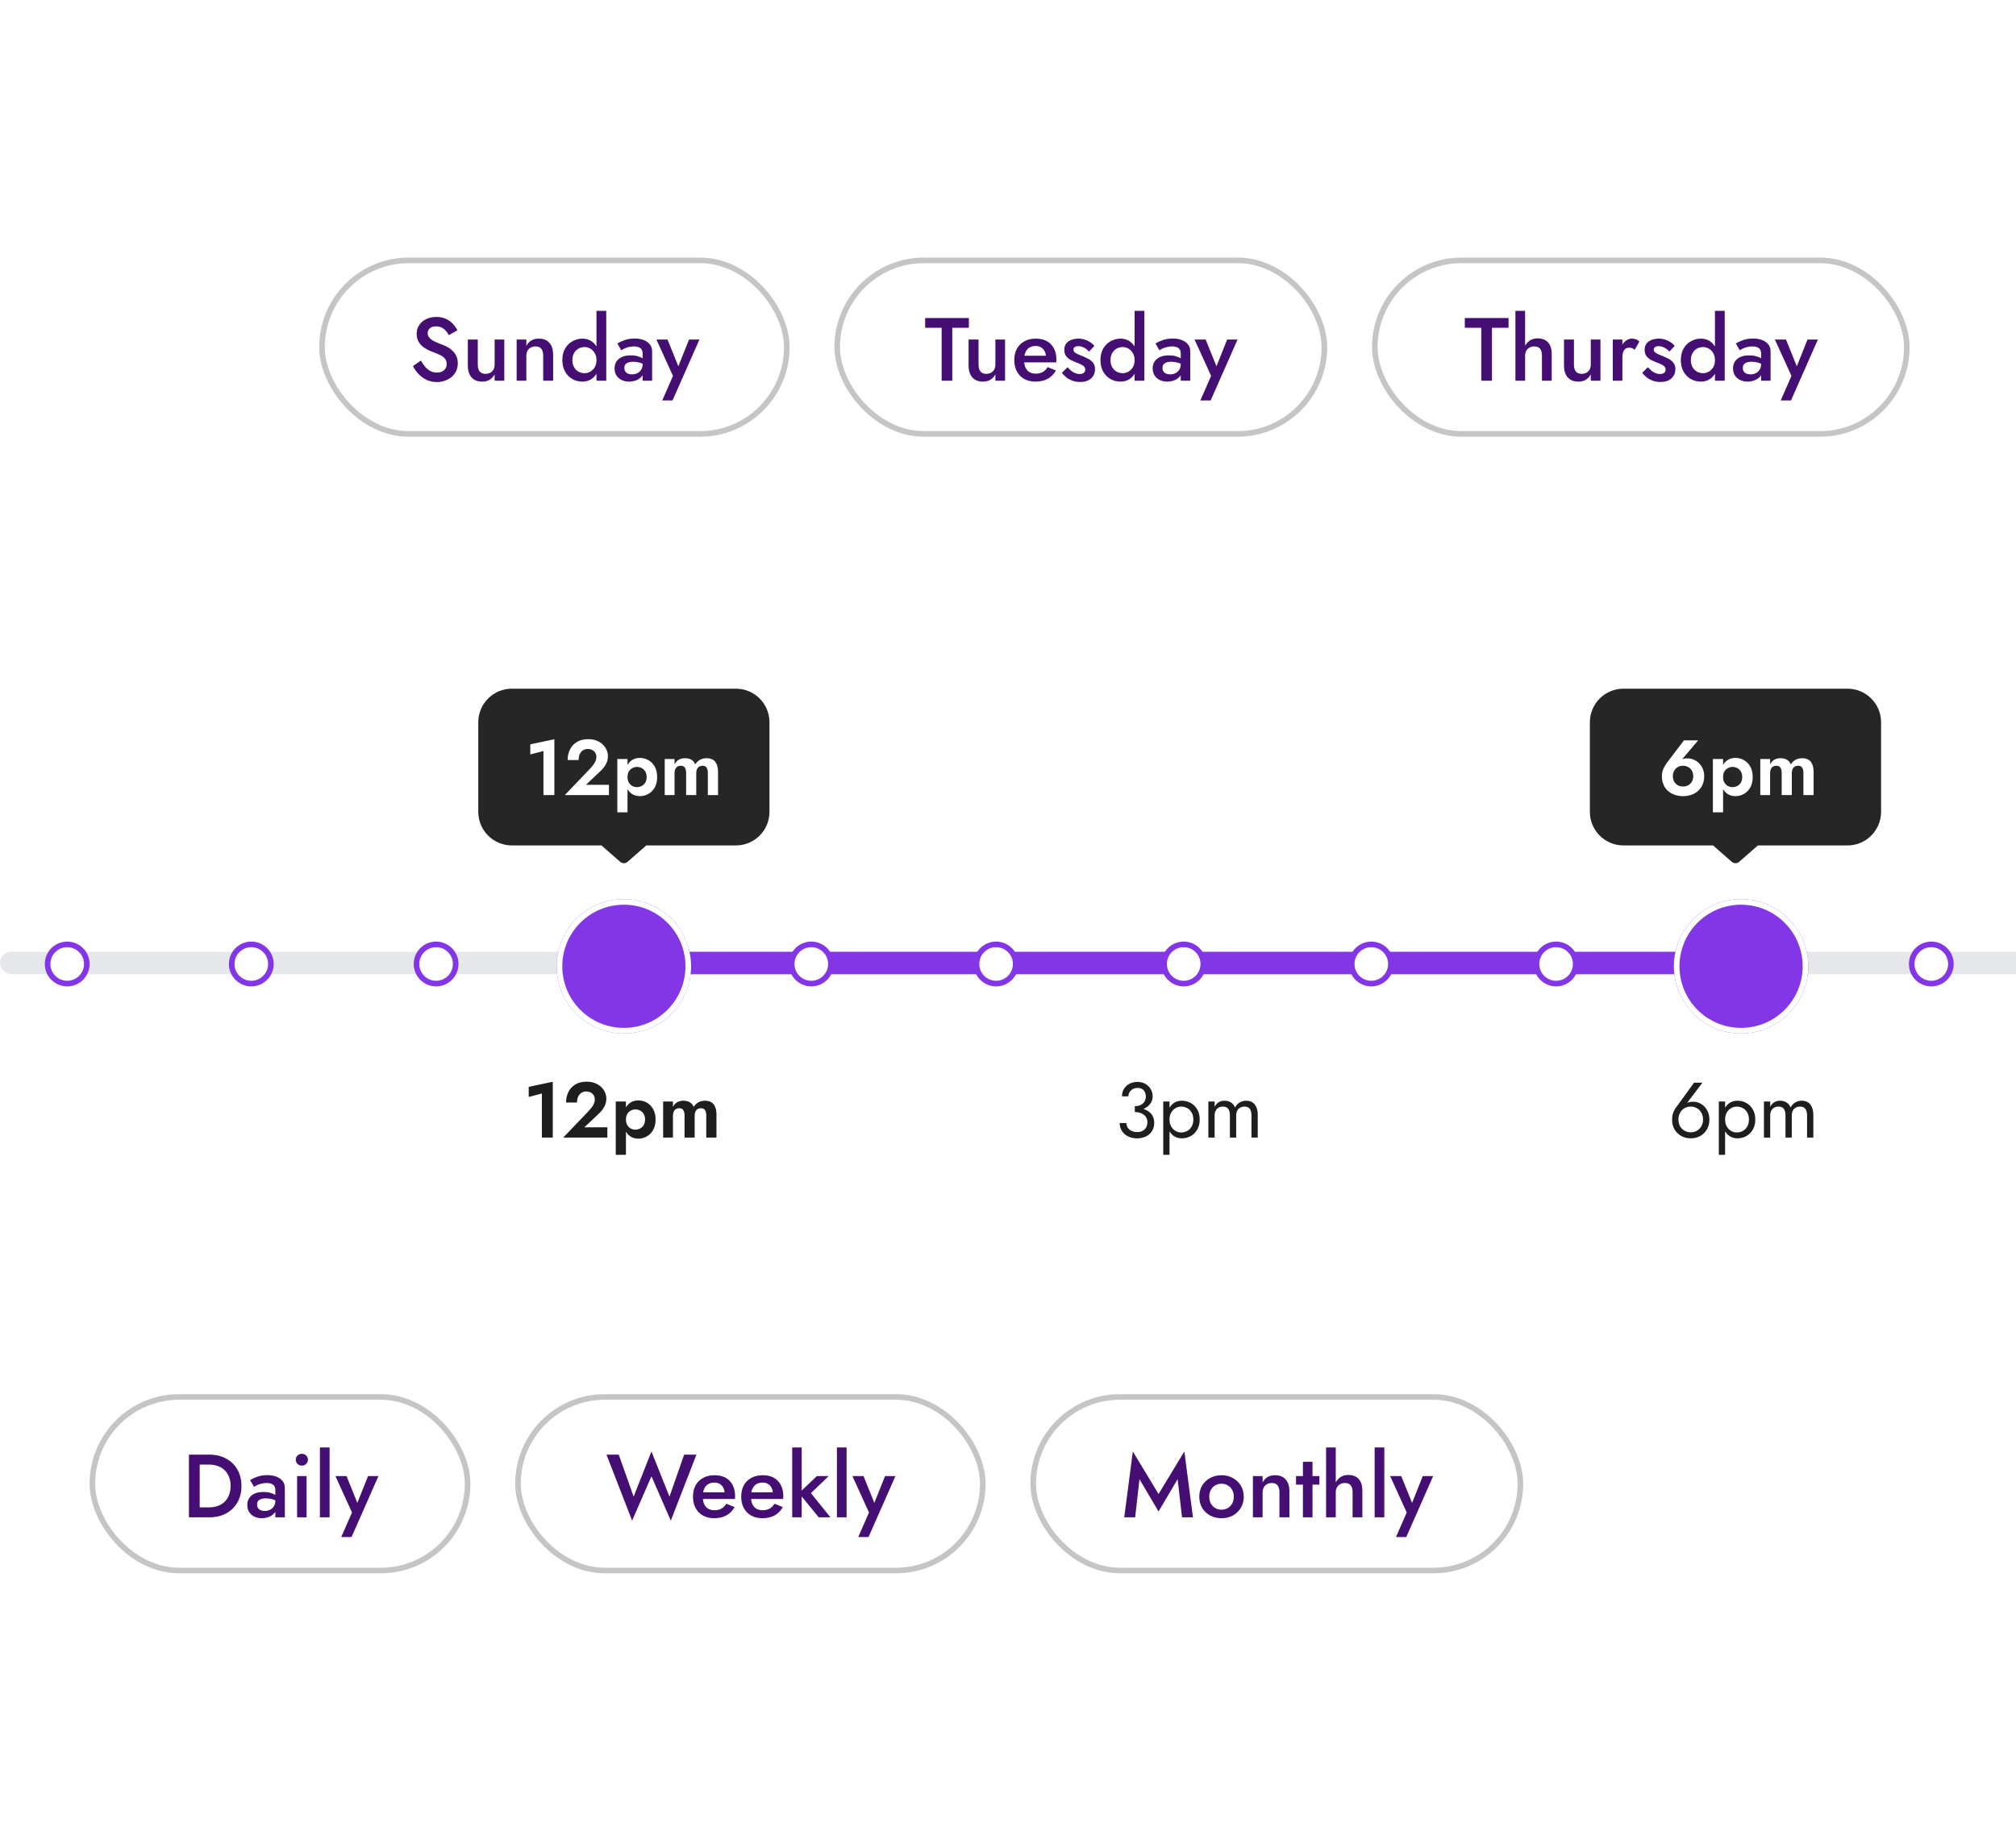 <svg width="360" height="327" viewBox="0 0 360 327" fill="none" xmlns="http://www.w3.org/2000/svg">
<g clip-path="url(#clip0_9269_29897)">
<rect width="360" height="327" fill="white"/>
<rect x="16.5" y="249.5" width="67" height="31" rx="15.5" fill="white"/>
<rect x="16.5" y="249.5" width="67" height="31" rx="15.5" stroke="#C6C5C5"/>
<path d="M33.74 259.8H35.66V271H33.74V259.8ZM37.356 271H34.908V269.224H37.308C37.863 269.224 38.375 269.144 38.844 268.984C39.313 268.824 39.719 268.584 40.06 268.264C40.412 267.944 40.684 267.544 40.876 267.064C41.079 266.584 41.18 266.029 41.18 265.4C41.18 264.771 41.079 264.216 40.876 263.736C40.684 263.256 40.412 262.856 40.06 262.536C39.719 262.216 39.313 261.976 38.844 261.816C38.375 261.656 37.863 261.576 37.308 261.576H34.908V259.8H37.356C38.498 259.8 39.5 260.035 40.364 260.504C41.228 260.963 41.9 261.613 42.38 262.456C42.871 263.288 43.116 264.269 43.116 265.4C43.116 266.531 42.871 267.517 42.38 268.36C41.9 269.192 41.228 269.843 40.364 270.312C39.5 270.771 38.498 271 37.356 271ZM45.903 268.712C45.903 268.957 45.962 269.171 46.079 269.352C46.196 269.523 46.356 269.651 46.559 269.736C46.772 269.821 47.012 269.864 47.279 269.864C47.62 269.864 47.93 269.795 48.207 269.656C48.495 269.517 48.724 269.315 48.895 269.048C49.076 268.771 49.167 268.451 49.167 268.088L49.423 269.048C49.423 269.517 49.284 269.912 49.007 270.232C48.74 270.541 48.399 270.776 47.983 270.936C47.578 271.085 47.162 271.16 46.735 271.16C46.276 271.16 45.85 271.069 45.455 270.888C45.06 270.707 44.746 270.44 44.511 270.088C44.276 269.736 44.159 269.309 44.159 268.808C44.159 268.093 44.41 267.528 44.911 267.112C45.412 266.685 46.122 266.472 47.039 266.472C47.53 266.472 47.951 266.525 48.303 266.632C48.666 266.739 48.964 266.867 49.199 267.016C49.434 267.155 49.599 267.283 49.695 267.4V268.28C49.364 268.045 49.012 267.875 48.639 267.768C48.266 267.661 47.871 267.608 47.455 267.608C47.092 267.608 46.799 267.656 46.575 267.752C46.351 267.837 46.18 267.96 46.063 268.12C45.956 268.28 45.903 268.477 45.903 268.712ZM45.359 265.56L44.655 264.344C44.986 264.141 45.412 263.944 45.935 263.752C46.468 263.56 47.076 263.464 47.759 263.464C48.367 263.464 48.9 263.555 49.359 263.736C49.828 263.917 50.196 264.179 50.463 264.52C50.73 264.851 50.863 265.261 50.863 265.752V271H49.167V266.088C49.167 265.853 49.124 265.661 49.039 265.512C48.964 265.363 48.858 265.24 48.719 265.144C48.58 265.048 48.415 264.979 48.223 264.936C48.031 264.893 47.823 264.872 47.599 264.872C47.258 264.872 46.932 264.915 46.623 265C46.324 265.075 46.063 265.171 45.839 265.288C45.626 265.395 45.466 265.485 45.359 265.56ZM52.813 260.712C52.813 260.413 52.92 260.163 53.133 259.96C53.357 259.757 53.613 259.656 53.901 259.656C54.211 259.656 54.467 259.757 54.669 259.96C54.883 260.163 54.989 260.413 54.989 260.712C54.989 261 54.883 261.251 54.669 261.464C54.467 261.667 54.211 261.768 53.901 261.768C53.613 261.768 53.357 261.667 53.133 261.464C52.92 261.251 52.813 261 52.813 260.712ZM53.053 263.64H54.749V271H53.053V263.64ZM57.127 258.52H58.855V271H57.127V258.52ZM67.577 263.64L62.777 274.52H60.937L62.857 270.136L59.897 263.64H61.881L64.233 269.464L63.417 269.416L65.721 263.64H67.577Z" fill="#450E72"/>
<rect x="92.5" y="249.5" width="83" height="31" rx="15.5" fill="white"/>
<rect x="92.5" y="249.5" width="83" height="31" rx="15.5" stroke="#C6C5C5"/>
<path d="M119.548 267.304L122.172 259.8H124.364L119.788 271.592L116.332 263.672L112.876 271.592L108.3 259.8H110.492L113.148 267.304L116.332 259.24L119.548 267.304ZM127.507 271.16C126.76 271.16 126.099 271 125.523 270.68C124.958 270.36 124.52 269.912 124.211 269.336C123.902 268.76 123.747 268.088 123.747 267.32C123.747 266.541 123.902 265.864 124.211 265.288C124.531 264.712 124.979 264.269 125.555 263.96C126.131 263.64 126.808 263.48 127.587 263.48C128.366 263.48 129.027 263.629 129.571 263.928C130.115 264.227 130.531 264.659 130.819 265.224C131.118 265.779 131.267 266.451 131.267 267.24C131.267 267.325 131.262 267.416 131.251 267.512C131.251 267.608 131.246 267.677 131.235 267.72H124.771V266.536H129.763L129.235 267.272C129.267 267.208 129.299 267.123 129.331 267.016C129.374 266.899 129.395 266.803 129.395 266.728C129.395 266.333 129.315 265.992 129.155 265.704C129.006 265.416 128.792 265.192 128.515 265.032C128.248 264.872 127.934 264.792 127.571 264.792C127.134 264.792 126.76 264.888 126.451 265.08C126.142 265.272 125.907 265.549 125.747 265.912C125.587 266.275 125.502 266.723 125.491 267.256C125.491 267.789 125.571 268.243 125.731 268.616C125.891 268.979 126.126 269.256 126.435 269.448C126.755 269.64 127.139 269.736 127.587 269.736C128.056 269.736 128.467 269.64 128.819 269.448C129.171 269.256 129.464 268.963 129.699 268.568L131.187 269.176C130.803 269.837 130.307 270.333 129.699 270.664C129.091 270.995 128.36 271.16 127.507 271.16ZM136.117 271.16C135.37 271.16 134.709 271 134.133 270.68C133.567 270.36 133.13 269.912 132.821 269.336C132.511 268.76 132.357 268.088 132.357 267.32C132.357 266.541 132.511 265.864 132.821 265.288C133.141 264.712 133.589 264.269 134.164 263.96C134.741 263.64 135.418 263.48 136.197 263.48C136.975 263.48 137.637 263.629 138.181 263.928C138.725 264.227 139.141 264.659 139.429 265.224C139.727 265.779 139.877 266.451 139.877 267.24C139.877 267.325 139.871 267.416 139.861 267.512C139.861 267.608 139.855 267.677 139.845 267.72H133.381V266.536H138.373L137.845 267.272C137.877 267.208 137.909 267.123 137.941 267.016C137.983 266.899 138.005 266.803 138.005 266.728C138.005 266.333 137.925 265.992 137.765 265.704C137.615 265.416 137.402 265.192 137.125 265.032C136.858 264.872 136.543 264.792 136.181 264.792C135.743 264.792 135.37 264.888 135.061 265.08C134.751 265.272 134.517 265.549 134.357 265.912C134.197 266.275 134.111 266.723 134.101 267.256C134.101 267.789 134.181 268.243 134.341 268.616C134.501 268.979 134.735 269.256 135.045 269.448C135.365 269.64 135.749 269.736 136.197 269.736C136.666 269.736 137.077 269.64 137.429 269.448C137.781 269.256 138.074 268.963 138.309 268.568L139.797 269.176C139.413 269.837 138.917 270.333 138.309 270.664C137.701 270.995 136.97 271.16 136.117 271.16ZM141.462 258.52H143.158V271H141.462V258.52ZM145.862 263.64H147.974L144.806 266.68L148.294 271H146.198L142.678 266.68L145.862 263.64ZM149.448 258.52H151.176V271H149.448V258.52ZM159.897 263.64L155.097 274.52H153.257L155.177 270.136L152.217 263.64H154.201L156.553 269.464L155.737 269.416L158.041 263.64H159.897Z" fill="#450E72"/>
<rect x="184.5" y="249.5" width="87" height="31" rx="15.5" fill="white"/>
<rect x="184.5" y="249.5" width="87" height="31" rx="15.5" stroke="#C6C5C5"/>
<path d="M203.476 264.184L202.708 271H200.756L202.292 259.24L206.884 266.84L211.492 259.24L213.028 271H211.076L210.292 264.184L206.884 269.96L203.476 264.184ZM214.161 267.32C214.161 266.563 214.332 265.896 214.673 265.32C215.025 264.744 215.5 264.296 216.097 263.976C216.695 263.645 217.372 263.48 218.129 263.48C218.887 263.48 219.559 263.645 220.145 263.976C220.743 264.296 221.217 264.744 221.569 265.32C221.921 265.896 222.097 266.563 222.097 267.32C222.097 268.067 221.921 268.733 221.569 269.32C221.217 269.896 220.743 270.349 220.145 270.68C219.559 271 218.887 271.16 218.129 271.16C217.372 271.16 216.695 271 216.097 270.68C215.5 270.349 215.025 269.896 214.673 269.32C214.332 268.733 214.161 268.067 214.161 267.32ZM215.937 267.32C215.937 267.779 216.033 268.184 216.225 268.536C216.417 268.877 216.679 269.149 217.009 269.352C217.34 269.544 217.713 269.64 218.129 269.64C218.535 269.64 218.903 269.544 219.233 269.352C219.575 269.149 219.841 268.877 220.033 268.536C220.225 268.184 220.321 267.779 220.321 267.32C220.321 266.861 220.225 266.456 220.033 266.104C219.841 265.752 219.575 265.48 219.233 265.288C218.903 265.096 218.535 265 218.129 265C217.713 265 217.34 265.096 217.009 265.288C216.679 265.48 216.417 265.752 216.225 266.104C216.033 266.456 215.937 266.861 215.937 267.32ZM228.473 266.52C228.473 265.976 228.361 265.565 228.137 265.288C227.913 265.011 227.566 264.872 227.097 264.872C226.777 264.872 226.494 264.941 226.249 265.08C226.003 265.208 225.811 265.4 225.673 265.656C225.534 265.901 225.465 266.189 225.465 266.52V271H223.737V263.64H225.465V264.776C225.699 264.339 225.998 264.013 226.361 263.8C226.734 263.587 227.177 263.48 227.689 263.48C228.521 263.48 229.155 263.736 229.593 264.248C230.03 264.749 230.249 265.443 230.249 266.328V271H228.473V266.52ZM231.432 263.64H235.608V265.16H231.432V263.64ZM232.664 261.08H234.376V271H232.664V261.08ZM238.527 258.52V271H236.799V258.52H238.527ZM241.535 266.52C241.535 265.976 241.423 265.565 241.199 265.288C240.986 265.011 240.639 264.872 240.159 264.872C239.839 264.872 239.557 264.941 239.311 265.08C239.066 265.219 238.874 265.411 238.735 265.656C238.597 265.901 238.527 266.189 238.527 266.52H238.111C238.111 265.933 238.218 265.411 238.431 264.952C238.645 264.493 238.943 264.125 239.327 263.848C239.722 263.571 240.197 263.432 240.751 263.432C241.295 263.432 241.754 263.539 242.127 263.752C242.511 263.965 242.799 264.285 242.991 264.712C243.183 265.128 243.279 265.651 243.279 266.28V271H241.535V266.52ZM245.471 258.52H247.199V271H245.471V258.52ZM255.921 263.64L251.121 274.52H249.281L251.201 270.136L248.241 263.64H250.225L252.577 269.464L251.761 269.416L254.065 263.64H255.921Z" fill="#450E72"/>
<rect x="57.5" y="46.5" width="83" height="31" rx="15.5" fill="white"/>
<rect x="57.5" y="46.5" width="83" height="31" rx="15.5" stroke="#C6C5C5"/>
<path d="M75.156 64.4C75.401 64.827 75.662 65.205 75.94 65.536C76.228 65.856 76.543 66.107 76.884 66.288C77.225 66.459 77.609 66.544 78.036 66.544C78.548 66.544 78.964 66.405 79.284 66.128C79.604 65.851 79.764 65.493 79.764 65.056C79.764 64.64 79.662 64.309 79.46 64.064C79.257 63.808 78.975 63.595 78.612 63.424C78.26 63.243 77.849 63.067 77.38 62.896C77.103 62.8 76.793 62.672 76.452 62.512C76.111 62.341 75.785 62.133 75.476 61.888C75.166 61.632 74.91 61.323 74.708 60.96C74.505 60.587 74.404 60.139 74.404 59.616C74.404 59.019 74.558 58.496 74.868 58.048C75.177 57.589 75.593 57.237 76.116 56.992C76.649 56.736 77.252 56.608 77.924 56.608C78.585 56.608 79.161 56.725 79.652 56.96C80.142 57.195 80.553 57.493 80.884 57.856C81.225 58.219 81.492 58.597 81.684 58.992L80.148 59.856C80.009 59.579 79.833 59.323 79.62 59.088C79.406 58.843 79.156 58.651 78.868 58.512C78.591 58.363 78.265 58.288 77.892 58.288C77.369 58.288 76.985 58.411 76.74 58.656C76.495 58.891 76.372 59.168 76.372 59.488C76.372 59.776 76.457 60.037 76.628 60.272C76.809 60.496 77.087 60.709 77.46 60.912C77.833 61.115 78.319 61.323 78.916 61.536C79.246 61.653 79.577 61.803 79.908 61.984C80.249 62.165 80.558 62.395 80.836 62.672C81.113 62.939 81.332 63.253 81.492 63.616C81.662 63.979 81.748 64.405 81.748 64.896C81.748 65.419 81.647 65.888 81.444 66.304C81.241 66.72 80.964 67.072 80.612 67.36C80.26 67.637 79.86 67.851 79.412 68C78.975 68.16 78.516 68.24 78.036 68.24C77.374 68.24 76.761 68.112 76.196 67.856C75.641 67.589 75.156 67.237 74.74 66.8C74.324 66.363 73.993 65.888 73.748 65.376L75.156 64.4ZM85.317 65.12C85.317 65.643 85.43 66.048 85.653 66.336C85.877 66.624 86.219 66.768 86.677 66.768C87.008 66.768 87.296 66.704 87.541 66.576C87.787 66.437 87.979 66.245 88.118 66C88.256 65.744 88.326 65.451 88.326 65.12V60.64H90.053V68H88.326V66.864C88.091 67.291 87.787 67.616 87.413 67.84C87.051 68.053 86.614 68.16 86.102 68.16C85.28 68.16 84.645 67.904 84.198 67.392C83.76 66.88 83.541 66.187 83.541 65.312V60.64H85.317V65.12ZM96.996 63.52C96.996 62.976 96.884 62.565 96.66 62.288C96.436 62.011 96.09 61.872 95.62 61.872C95.3 61.872 95.018 61.941 94.772 62.08C94.527 62.208 94.335 62.4 94.196 62.656C94.058 62.901 93.988 63.189 93.988 63.52V68H92.26V60.64H93.988V61.776C94.223 61.339 94.522 61.013 94.884 60.8C95.258 60.587 95.7 60.48 96.212 60.48C97.044 60.48 97.679 60.736 98.116 61.248C98.554 61.749 98.772 62.443 98.772 63.328V68H96.996V63.52ZM106.515 55.52H108.259V68H106.515V55.52ZM100.419 64.32C100.419 63.509 100.584 62.821 100.915 62.256C101.246 61.68 101.683 61.243 102.227 60.944C102.782 60.635 103.374 60.48 104.003 60.48C104.622 60.48 105.16 60.635 105.619 60.944C106.088 61.253 106.456 61.696 106.723 62.272C107 62.837 107.139 63.52 107.139 64.32C107.139 65.109 107 65.792 106.723 66.368C106.456 66.944 106.088 67.387 105.619 67.696C105.16 68.005 104.622 68.16 104.003 68.16C103.374 68.16 102.782 68.011 102.227 67.712C101.683 67.403 101.246 66.96 100.915 66.384C100.584 65.808 100.419 65.12 100.419 64.32ZM102.211 64.32C102.211 64.811 102.312 65.232 102.515 65.584C102.718 65.936 102.984 66.203 103.315 66.384C103.656 66.565 104.024 66.656 104.419 66.656C104.75 66.656 105.075 66.565 105.395 66.384C105.726 66.203 105.992 65.941 106.195 65.6C106.408 65.248 106.515 64.821 106.515 64.32C106.515 63.819 106.408 63.397 106.195 63.056C105.992 62.704 105.726 62.437 105.395 62.256C105.075 62.075 104.75 61.984 104.419 61.984C104.024 61.984 103.656 62.075 103.315 62.256C102.984 62.437 102.718 62.704 102.515 63.056C102.312 63.408 102.211 63.829 102.211 64.32ZM111.489 65.712C111.489 65.957 111.548 66.171 111.665 66.352C111.782 66.523 111.942 66.651 112.145 66.736C112.358 66.821 112.598 66.864 112.865 66.864C113.206 66.864 113.516 66.795 113.793 66.656C114.081 66.517 114.31 66.315 114.481 66.048C114.662 65.771 114.753 65.451 114.753 65.088L115.009 66.048C115.009 66.517 114.87 66.912 114.593 67.232C114.326 67.541 113.985 67.776 113.569 67.936C113.164 68.085 112.748 68.16 112.321 68.16C111.862 68.16 111.436 68.069 111.041 67.888C110.646 67.707 110.332 67.44 110.097 67.088C109.862 66.736 109.745 66.309 109.745 65.808C109.745 65.093 109.996 64.528 110.497 64.112C110.998 63.685 111.708 63.472 112.625 63.472C113.116 63.472 113.537 63.525 113.889 63.632C114.252 63.739 114.55 63.867 114.785 64.016C115.02 64.155 115.185 64.283 115.281 64.4V65.28C114.95 65.045 114.598 64.875 114.225 64.768C113.852 64.661 113.457 64.608 113.041 64.608C112.678 64.608 112.385 64.656 112.161 64.752C111.937 64.837 111.766 64.96 111.649 65.12C111.542 65.28 111.489 65.477 111.489 65.712ZM110.945 62.56L110.241 61.344C110.572 61.141 110.998 60.944 111.521 60.752C112.054 60.56 112.662 60.464 113.345 60.464C113.953 60.464 114.486 60.555 114.945 60.736C115.414 60.917 115.782 61.179 116.049 61.52C116.316 61.851 116.449 62.261 116.449 62.752V68H114.753V63.088C114.753 62.853 114.71 62.661 114.625 62.512C114.55 62.363 114.444 62.24 114.305 62.144C114.166 62.048 114.001 61.979 113.809 61.936C113.617 61.893 113.409 61.872 113.185 61.872C112.844 61.872 112.518 61.915 112.209 62C111.91 62.075 111.649 62.171 111.425 62.288C111.212 62.395 111.052 62.485 110.945 62.56ZM124.897 60.64L120.097 71.52H118.257L120.177 67.136L117.217 60.64H119.201L121.553 66.464L120.737 66.416L123.041 60.64H124.897Z" fill="#450E72"/>
<rect x="149.5" y="46.5" width="87" height="31" rx="15.5" fill="white"/>
<rect x="149.5" y="46.5" width="87" height="31" rx="15.5" stroke="#C6C5C5"/>
<path d="M165.206 58.544V56.8H173.014V58.544H170.054V68H168.15V58.544H165.206ZM174.739 65.12C174.739 65.643 174.851 66.048 175.075 66.336C175.299 66.624 175.641 66.768 176.099 66.768C176.43 66.768 176.718 66.704 176.963 66.576C177.209 66.437 177.401 66.245 177.539 66C177.678 65.744 177.747 65.451 177.747 65.12V60.64H179.475V68H177.747V66.864C177.513 67.291 177.209 67.616 176.835 67.84C176.473 68.053 176.035 68.16 175.523 68.16C174.702 68.16 174.067 67.904 173.619 67.392C173.182 66.88 172.963 66.187 172.963 65.312V60.64H174.739V65.12ZM184.882 68.16C184.135 68.16 183.474 68 182.898 67.68C182.333 67.36 181.895 66.912 181.586 66.336C181.277 65.76 181.122 65.088 181.122 64.32C181.122 63.541 181.277 62.864 181.586 62.288C181.906 61.712 182.354 61.269 182.93 60.96C183.506 60.64 184.183 60.48 184.962 60.48C185.741 60.48 186.402 60.629 186.946 60.928C187.49 61.227 187.906 61.659 188.194 62.224C188.493 62.779 188.642 63.451 188.642 64.24C188.642 64.325 188.637 64.416 188.626 64.512C188.626 64.608 188.621 64.677 188.61 64.72H182.146V63.536H187.138L186.61 64.272C186.642 64.208 186.674 64.123 186.706 64.016C186.749 63.899 186.77 63.803 186.77 63.728C186.77 63.333 186.69 62.992 186.53 62.704C186.381 62.416 186.167 62.192 185.89 62.032C185.623 61.872 185.309 61.792 184.946 61.792C184.509 61.792 184.135 61.888 183.826 62.08C183.517 62.272 183.282 62.549 183.122 62.912C182.962 63.275 182.877 63.723 182.866 64.256C182.866 64.789 182.946 65.243 183.106 65.616C183.266 65.979 183.501 66.256 183.81 66.448C184.13 66.64 184.514 66.736 184.962 66.736C185.431 66.736 185.842 66.64 186.194 66.448C186.546 66.256 186.839 65.963 187.074 65.568L188.562 66.176C188.178 66.837 187.682 67.333 187.074 67.664C186.466 67.995 185.735 68.16 184.882 68.16ZM190.628 65.584C190.862 65.84 191.097 66.064 191.332 66.256C191.577 66.437 191.822 66.576 192.068 66.672C192.313 66.757 192.558 66.8 192.804 66.8C193.113 66.8 193.353 66.731 193.524 66.592C193.705 66.453 193.796 66.261 193.796 66.016C193.796 65.803 193.726 65.621 193.588 65.472C193.449 65.312 193.257 65.179 193.012 65.072C192.766 64.955 192.478 64.837 192.148 64.72C191.817 64.592 191.486 64.443 191.156 64.272C190.836 64.091 190.569 63.856 190.356 63.568C190.153 63.28 190.052 62.917 190.052 62.48C190.052 62.032 190.164 61.659 190.388 61.36C190.622 61.061 190.932 60.843 191.316 60.704C191.71 60.555 192.132 60.48 192.58 60.48C192.985 60.48 193.364 60.539 193.716 60.656C194.078 60.773 194.404 60.928 194.692 61.12C194.98 61.312 195.225 61.531 195.428 61.776L194.468 62.8C194.222 62.512 193.929 62.277 193.588 62.096C193.246 61.915 192.894 61.824 192.532 61.824C192.286 61.824 192.084 61.877 191.924 61.984C191.764 62.091 191.684 62.245 191.684 62.448C191.684 62.619 191.753 62.773 191.892 62.912C192.041 63.04 192.233 63.157 192.468 63.264C192.713 63.371 192.985 63.483 193.284 63.6C193.689 63.76 194.062 63.936 194.404 64.128C194.745 64.32 195.017 64.555 195.22 64.832C195.433 65.109 195.54 65.472 195.54 65.92C195.54 66.613 195.3 67.173 194.82 67.6C194.35 68.016 193.71 68.224 192.9 68.224C192.398 68.224 191.934 68.149 191.508 68C191.092 67.84 190.724 67.637 190.404 67.392C190.094 67.136 189.833 66.869 189.62 66.592L190.628 65.584ZM202.609 55.52H204.353V68H202.609V55.52ZM196.513 64.32C196.513 63.509 196.678 62.821 197.009 62.256C197.339 61.68 197.777 61.243 198.321 60.944C198.875 60.635 199.467 60.48 200.097 60.48C200.715 60.48 201.254 60.635 201.713 60.944C202.182 61.253 202.55 61.696 202.817 62.272C203.094 62.837 203.233 63.52 203.233 64.32C203.233 65.109 203.094 65.792 202.817 66.368C202.55 66.944 202.182 67.387 201.713 67.696C201.254 68.005 200.715 68.16 200.097 68.16C199.467 68.16 198.875 68.011 198.321 67.712C197.777 67.403 197.339 66.96 197.009 66.384C196.678 65.808 196.513 65.12 196.513 64.32ZM198.305 64.32C198.305 64.811 198.406 65.232 198.609 65.584C198.811 65.936 199.078 66.203 199.409 66.384C199.75 66.565 200.118 66.656 200.513 66.656C200.843 66.656 201.169 66.565 201.489 66.384C201.819 66.203 202.086 65.941 202.289 65.6C202.502 65.248 202.609 64.821 202.609 64.32C202.609 63.819 202.502 63.397 202.289 63.056C202.086 62.704 201.819 62.437 201.489 62.256C201.169 62.075 200.843 61.984 200.513 61.984C200.118 61.984 199.75 62.075 199.409 62.256C199.078 62.437 198.811 62.704 198.609 63.056C198.406 63.408 198.305 63.829 198.305 64.32ZM207.583 65.712C207.583 65.957 207.641 66.171 207.759 66.352C207.876 66.523 208.036 66.651 208.239 66.736C208.452 66.821 208.692 66.864 208.959 66.864C209.3 66.864 209.609 66.795 209.887 66.656C210.175 66.517 210.404 66.315 210.575 66.048C210.756 65.771 210.847 65.451 210.847 65.088L211.103 66.048C211.103 66.517 210.964 66.912 210.687 67.232C210.42 67.541 210.079 67.776 209.663 67.936C209.257 68.085 208.841 68.16 208.415 68.16C207.956 68.16 207.529 68.069 207.135 67.888C206.74 67.707 206.425 67.44 206.191 67.088C205.956 66.736 205.839 66.309 205.839 65.808C205.839 65.093 206.089 64.528 206.591 64.112C207.092 63.685 207.801 63.472 208.719 63.472C209.209 63.472 209.631 63.525 209.983 63.632C210.345 63.739 210.644 63.867 210.879 64.016C211.113 64.155 211.279 64.283 211.375 64.4V65.28C211.044 65.045 210.692 64.875 210.319 64.768C209.945 64.661 209.551 64.608 209.135 64.608C208.772 64.608 208.479 64.656 208.255 64.752C208.031 64.837 207.86 64.96 207.743 65.12C207.636 65.28 207.583 65.477 207.583 65.712ZM207.039 62.56L206.335 61.344C206.665 61.141 207.092 60.944 207.615 60.752C208.148 60.56 208.756 60.464 209.439 60.464C210.047 60.464 210.58 60.555 211.039 60.736C211.508 60.917 211.876 61.179 212.143 61.52C212.409 61.851 212.543 62.261 212.543 62.752V68H210.847V63.088C210.847 62.853 210.804 62.661 210.719 62.512C210.644 62.363 210.537 62.24 210.399 62.144C210.26 62.048 210.095 61.979 209.903 61.936C209.711 61.893 209.503 61.872 209.279 61.872C208.937 61.872 208.612 61.915 208.303 62C208.004 62.075 207.743 62.171 207.519 62.288C207.305 62.395 207.145 62.485 207.039 62.56ZM220.991 60.64L216.191 71.52H214.351L216.271 67.136L213.311 60.64H215.295L217.647 66.464L216.831 66.416L219.135 60.64H220.991Z" fill="#450E72"/>
<rect x="245.5" y="46.5" width="95" height="31" rx="15.5" fill="white"/>
<rect x="245.5" y="46.5" width="95" height="31" rx="15.5" stroke="#C6C5C5"/>
<path d="M261.573 58.544V56.8H269.381V58.544H266.421V68H264.517V58.544H261.573ZM272.34 55.52V68H270.612V55.52H272.34ZM275.348 63.52C275.348 62.976 275.236 62.565 275.012 62.288C274.798 62.011 274.452 61.872 273.972 61.872C273.652 61.872 273.369 61.941 273.124 62.08C272.878 62.219 272.686 62.411 272.548 62.656C272.409 62.901 272.34 63.189 272.34 63.52H271.924C271.924 62.933 272.03 62.411 272.244 61.952C272.457 61.493 272.756 61.125 273.14 60.848C273.534 60.571 274.009 60.432 274.564 60.432C275.108 60.432 275.566 60.539 275.94 60.752C276.324 60.965 276.612 61.285 276.804 61.712C276.996 62.128 277.092 62.651 277.092 63.28V68H275.348V63.52ZM281.06 65.12C281.06 65.643 281.172 66.048 281.396 66.336C281.62 66.624 281.961 66.768 282.42 66.768C282.75 66.768 283.038 66.704 283.284 66.576C283.529 66.437 283.721 66.245 283.86 66C283.998 65.744 284.068 65.451 284.068 65.12V60.64H285.796V68H284.068V66.864C283.833 67.291 283.529 67.616 283.156 67.84C282.793 68.053 282.356 68.16 281.844 68.16C281.022 68.16 280.388 67.904 279.94 67.392C279.502 66.88 279.284 66.187 279.284 65.312V60.64H281.06V65.12ZM289.714 60.64V68H288.002V60.64H289.714ZM291.906 62.48C291.746 62.352 291.597 62.256 291.458 62.192C291.32 62.128 291.144 62.096 290.93 62.096C290.642 62.096 290.408 62.171 290.226 62.32C290.045 62.469 289.912 62.677 289.826 62.944C289.752 63.2 289.714 63.504 289.714 63.856L289.138 63.52C289.138 62.933 289.245 62.416 289.458 61.968C289.682 61.509 289.965 61.147 290.306 60.88C290.658 60.613 291.021 60.48 291.394 60.48C291.661 60.48 291.912 60.523 292.146 60.608C292.381 60.683 292.578 60.821 292.738 61.024L291.906 62.48ZM294.26 65.584C294.495 65.84 294.73 66.064 294.964 66.256C295.21 66.437 295.455 66.576 295.7 66.672C295.946 66.757 296.191 66.8 296.436 66.8C296.746 66.8 296.986 66.731 297.156 66.592C297.338 66.453 297.428 66.261 297.428 66.016C297.428 65.803 297.359 65.621 297.22 65.472C297.082 65.312 296.89 65.179 296.644 65.072C296.399 64.955 296.111 64.837 295.78 64.72C295.45 64.592 295.119 64.443 294.788 64.272C294.468 64.091 294.202 63.856 293.988 63.568C293.786 63.28 293.684 62.917 293.684 62.48C293.684 62.032 293.796 61.659 294.02 61.36C294.255 61.061 294.564 60.843 294.948 60.704C295.343 60.555 295.764 60.48 296.212 60.48C296.618 60.48 296.996 60.539 297.348 60.656C297.711 60.773 298.036 60.928 298.324 61.12C298.612 61.312 298.858 61.531 299.06 61.776L298.1 62.8C297.855 62.512 297.562 62.277 297.22 62.096C296.879 61.915 296.527 61.824 296.164 61.824C295.919 61.824 295.716 61.877 295.556 61.984C295.396 62.091 295.316 62.245 295.316 62.448C295.316 62.619 295.386 62.773 295.524 62.912C295.674 63.04 295.866 63.157 296.1 63.264C296.346 63.371 296.618 63.483 296.916 63.6C297.322 63.76 297.695 63.936 298.036 64.128C298.378 64.32 298.65 64.555 298.852 64.832C299.066 65.109 299.172 65.472 299.172 65.92C299.172 66.613 298.932 67.173 298.452 67.6C297.983 68.016 297.343 68.224 296.532 68.224C296.031 68.224 295.567 68.149 295.14 68C294.724 67.84 294.356 67.637 294.036 67.392C293.727 67.136 293.466 66.869 293.252 66.592L294.26 65.584ZM306.242 55.52H307.986V68H306.242V55.52ZM300.146 64.32C300.146 63.509 300.311 62.821 300.642 62.256C300.972 61.68 301.41 61.243 301.954 60.944C302.508 60.635 303.1 60.48 303.73 60.48C304.348 60.48 304.887 60.635 305.346 60.944C305.815 61.253 306.183 61.696 306.45 62.272C306.727 62.837 306.866 63.52 306.866 64.32C306.866 65.109 306.727 65.792 306.45 66.368C306.183 66.944 305.815 67.387 305.346 67.696C304.887 68.005 304.348 68.16 303.73 68.16C303.1 68.16 302.508 68.011 301.954 67.712C301.41 67.403 300.972 66.96 300.642 66.384C300.311 65.808 300.146 65.12 300.146 64.32ZM301.938 64.32C301.938 64.811 302.039 65.232 302.242 65.584C302.444 65.936 302.711 66.203 303.042 66.384C303.383 66.565 303.751 66.656 304.146 66.656C304.476 66.656 304.802 66.565 305.122 66.384C305.452 66.203 305.719 65.941 305.922 65.6C306.135 65.248 306.242 64.821 306.242 64.32C306.242 63.819 306.135 63.397 305.922 63.056C305.719 62.704 305.452 62.437 305.122 62.256C304.802 62.075 304.476 61.984 304.146 61.984C303.751 61.984 303.383 62.075 303.042 62.256C302.711 62.437 302.444 62.704 302.242 63.056C302.039 63.408 301.938 63.829 301.938 64.32ZM311.215 65.712C311.215 65.957 311.274 66.171 311.391 66.352C311.509 66.523 311.669 66.651 311.871 66.736C312.085 66.821 312.325 66.864 312.591 66.864C312.933 66.864 313.242 66.795 313.519 66.656C313.807 66.517 314.037 66.315 314.207 66.048C314.389 65.771 314.479 65.451 314.479 65.088L314.735 66.048C314.735 66.517 314.597 66.912 314.319 67.232C314.053 67.541 313.711 67.776 313.295 67.936C312.89 68.085 312.474 68.16 312.047 68.16C311.589 68.16 311.162 68.069 310.767 67.888C310.373 67.707 310.058 67.44 309.823 67.088C309.589 66.736 309.471 66.309 309.471 65.808C309.471 65.093 309.722 64.528 310.223 64.112C310.725 63.685 311.434 63.472 312.351 63.472C312.842 63.472 313.263 63.525 313.615 63.632C313.978 63.739 314.277 63.867 314.511 64.016C314.746 64.155 314.911 64.283 315.007 64.4V65.28C314.677 65.045 314.325 64.875 313.951 64.768C313.578 64.661 313.183 64.608 312.767 64.608C312.405 64.608 312.111 64.656 311.887 64.752C311.663 64.837 311.493 64.96 311.375 65.12C311.269 65.28 311.215 65.477 311.215 65.712ZM310.671 62.56L309.967 61.344C310.298 61.141 310.725 60.944 311.247 60.752C311.781 60.56 312.389 60.464 313.071 60.464C313.679 60.464 314.213 60.555 314.671 60.736C315.141 60.917 315.509 61.179 315.775 61.52C316.042 61.851 316.175 62.261 316.175 62.752V68H314.479V63.088C314.479 62.853 314.437 62.661 314.351 62.512C314.277 62.363 314.17 62.24 314.031 62.144C313.893 62.048 313.727 61.979 313.535 61.936C313.343 61.893 313.135 61.872 312.911 61.872C312.57 61.872 312.245 61.915 311.935 62C311.637 62.075 311.375 62.171 311.151 62.288C310.938 62.395 310.778 62.485 310.671 62.56ZM324.624 60.64L319.824 71.52H317.984L319.904 67.136L316.944 60.64H318.928L321.28 66.464L320.464 66.416L322.768 60.64H324.624Z" fill="#450E72"/>
<g clip-path="url(#clip1_9269_29897)">
<rect y="170" width="370" height="4" rx="2" fill="#E5E7EB"/>
<rect x="111.906" y="170" width="200" height="4" rx="2" fill="#8336E6"/>
<path d="M94.414 195.92V194.114L98.712 193.204V203.172H96.766V195.304L94.414 195.92ZM100.577 203.172L105.029 198.524C105.281 198.253 105.496 198.001 105.673 197.768C105.85 197.535 105.986 197.301 106.079 197.068C106.172 196.835 106.219 196.592 106.219 196.34C106.219 196.163 106.186 195.99 106.121 195.822C106.056 195.654 105.958 195.505 105.827 195.374C105.696 195.243 105.538 195.141 105.351 195.066C105.164 194.982 104.95 194.94 104.707 194.94C104.362 194.94 104.063 195.024 103.811 195.192C103.568 195.351 103.377 195.579 103.237 195.878C103.106 196.177 103.041 196.522 103.041 196.914H101.081C101.081 196.214 101.221 195.584 101.501 195.024C101.781 194.464 102.192 194.021 102.733 193.694C103.284 193.358 103.956 193.19 104.749 193.19C105.337 193.19 105.85 193.283 106.289 193.47C106.737 193.647 107.106 193.885 107.395 194.184C107.694 194.473 107.913 194.795 108.053 195.15C108.202 195.505 108.277 195.859 108.277 196.214C108.277 196.737 108.151 197.227 107.899 197.684C107.647 198.141 107.316 198.557 106.905 198.93L104.357 201.338H108.459V203.172H100.577ZM111.776 206.252H109.956V196.732H111.776V206.252ZM117.068 199.952C117.068 200.68 116.923 201.301 116.634 201.814C116.344 202.327 115.962 202.715 115.486 202.976C115.019 203.237 114.515 203.368 113.974 203.368C113.423 203.368 112.942 203.228 112.532 202.948C112.13 202.668 111.818 202.271 111.594 201.758C111.379 201.245 111.272 200.643 111.272 199.952C111.272 199.252 111.379 198.65 111.594 198.146C111.818 197.633 112.13 197.236 112.532 196.956C112.942 196.676 113.423 196.536 113.974 196.536C114.515 196.536 115.019 196.667 115.486 196.928C115.962 197.189 116.344 197.577 116.634 198.09C116.923 198.594 117.068 199.215 117.068 199.952ZM115.192 199.952C115.192 199.569 115.112 199.243 114.954 198.972C114.795 198.701 114.58 198.496 114.31 198.356C114.048 198.216 113.759 198.146 113.442 198.146C113.171 198.146 112.905 198.216 112.644 198.356C112.392 198.487 112.182 198.687 112.014 198.958C111.855 199.229 111.776 199.56 111.776 199.952C111.776 200.344 111.855 200.675 112.014 200.946C112.182 201.217 112.392 201.422 112.644 201.562C112.905 201.693 113.171 201.758 113.442 201.758C113.759 201.758 114.048 201.688 114.31 201.548C114.58 201.408 114.795 201.203 114.954 200.932C115.112 200.661 115.192 200.335 115.192 199.952ZM127.939 199.056V203.172H126.119V199.252C126.119 198.813 126.045 198.487 125.895 198.272C125.746 198.048 125.503 197.936 125.167 197.936C124.943 197.936 124.747 197.987 124.579 198.09C124.411 198.183 124.281 198.333 124.187 198.538C124.094 198.734 124.047 198.972 124.047 199.252V203.172H122.241V199.252C122.241 198.813 122.167 198.487 122.017 198.272C121.868 198.048 121.625 197.936 121.289 197.936C121.065 197.936 120.869 197.987 120.701 198.09C120.533 198.183 120.403 198.333 120.309 198.538C120.216 198.734 120.169 198.972 120.169 199.252V203.172H118.419V196.732H120.169V197.684C120.356 197.329 120.603 197.059 120.911 196.872C121.219 196.685 121.588 196.592 122.017 196.592C122.493 196.592 122.885 196.685 123.193 196.872C123.501 197.059 123.725 197.334 123.865 197.698C124.099 197.334 124.383 197.059 124.719 196.872C125.065 196.685 125.457 196.592 125.895 196.592C126.371 196.592 126.759 196.69 127.057 196.886C127.356 197.073 127.575 197.353 127.715 197.726C127.865 198.09 127.939 198.533 127.939 199.056Z" fill="#1E1E1E"/>
<path d="M202.642 198.342V197.572C202.959 197.572 203.239 197.53 203.482 197.446C203.724 197.353 203.93 197.231 204.098 197.082C204.266 196.923 204.392 196.741 204.476 196.536C204.569 196.331 204.616 196.111 204.616 195.878C204.616 195.57 204.56 195.299 204.448 195.066C204.336 194.823 204.168 194.637 203.944 194.506C203.729 194.375 203.458 194.31 203.132 194.31C202.674 194.31 202.287 194.455 201.97 194.744C201.652 195.024 201.494 195.379 201.494 195.808H200.36C200.36 195.295 200.476 194.847 200.71 194.464C200.952 194.081 201.279 193.783 201.69 193.568C202.11 193.344 202.586 193.232 203.118 193.232C203.678 193.232 204.158 193.353 204.56 193.596C204.97 193.839 205.283 194.156 205.498 194.548C205.722 194.94 205.834 195.369 205.834 195.836C205.834 196.293 205.698 196.713 205.428 197.096C205.157 197.479 204.784 197.782 204.308 198.006C203.832 198.23 203.276 198.342 202.642 198.342ZM203.062 203.312C202.586 203.312 202.156 203.242 201.774 203.102C201.391 202.962 201.064 202.771 200.794 202.528C200.523 202.276 200.313 201.987 200.164 201.66C200.014 201.324 199.94 200.965 199.94 200.582H201.144C201.144 200.89 201.223 201.165 201.382 201.408C201.55 201.651 201.778 201.842 202.068 201.982C202.357 202.122 202.688 202.192 203.062 202.192C203.435 202.192 203.757 202.122 204.028 201.982C204.308 201.833 204.522 201.627 204.672 201.366C204.821 201.105 204.896 200.797 204.896 200.442C204.896 200.143 204.835 199.882 204.714 199.658C204.602 199.425 204.443 199.233 204.238 199.084C204.032 198.925 203.794 198.809 203.524 198.734C203.253 198.659 202.959 198.622 202.642 198.622V197.852C203.118 197.852 203.561 197.903 203.972 198.006C204.392 198.109 204.76 198.272 205.078 198.496C205.404 198.711 205.656 198.991 205.834 199.336C206.02 199.681 206.114 200.097 206.114 200.582C206.114 201.133 205.978 201.613 205.708 202.024C205.446 202.435 205.087 202.752 204.63 202.976C204.172 203.2 203.65 203.312 203.062 203.312ZM208.842 206.252H207.722V196.732H208.842V206.252ZM214.232 199.952C214.232 200.643 214.088 201.24 213.798 201.744C213.509 202.248 213.122 202.635 212.636 202.906C212.16 203.177 211.628 203.312 211.04 203.312C210.508 203.312 210.037 203.177 209.626 202.906C209.225 202.635 208.908 202.248 208.674 201.744C208.45 201.24 208.338 200.643 208.338 199.952C208.338 199.252 208.45 198.655 208.674 198.16C208.908 197.656 209.225 197.269 209.626 196.998C210.037 196.727 210.508 196.592 211.04 196.592C211.628 196.592 212.16 196.727 212.636 196.998C213.122 197.269 213.509 197.656 213.798 198.16C214.088 198.655 214.232 199.252 214.232 199.952ZM213.098 199.952C213.098 199.457 212.996 199.037 212.79 198.692C212.594 198.347 212.328 198.085 211.992 197.908C211.666 197.731 211.302 197.642 210.9 197.642C210.574 197.642 210.252 197.731 209.934 197.908C209.617 198.085 209.356 198.347 209.15 198.692C208.945 199.037 208.842 199.457 208.842 199.952C208.842 200.447 208.945 200.867 209.15 201.212C209.356 201.557 209.617 201.819 209.934 201.996C210.252 202.173 210.574 202.262 210.9 202.262C211.302 202.262 211.666 202.173 211.992 201.996C212.328 201.819 212.594 201.557 212.79 201.212C212.996 200.867 213.098 200.447 213.098 199.952ZM224.597 199.112V203.172H223.477V199.252C223.477 198.701 223.374 198.295 223.169 198.034C222.973 197.773 222.665 197.642 222.245 197.642C221.937 197.642 221.671 197.707 221.447 197.838C221.223 197.959 221.05 198.141 220.929 198.384C220.807 198.627 220.747 198.916 220.747 199.252V203.172H219.627V199.252C219.627 198.701 219.524 198.295 219.319 198.034C219.123 197.773 218.815 197.642 218.395 197.642C218.087 197.642 217.821 197.707 217.597 197.838C217.373 197.959 217.2 198.141 217.079 198.384C216.957 198.627 216.897 198.916 216.897 199.252V203.172H215.777V196.732H216.897V197.67C217.093 197.306 217.335 197.035 217.625 196.858C217.923 196.681 218.273 196.592 218.675 196.592C219.123 196.592 219.505 196.699 219.823 196.914C220.149 197.119 220.387 197.413 220.537 197.796C220.761 197.395 221.041 197.096 221.377 196.9C221.713 196.695 222.095 196.592 222.525 196.592C222.963 196.592 223.337 196.69 223.645 196.886C223.953 197.082 224.186 197.371 224.345 197.754C224.513 198.127 224.597 198.58 224.597 199.112Z" fill="#1E1E1E"/>
<path d="M299.722 199.952C299.722 200.4 299.815 200.797 300.002 201.142C300.198 201.478 300.459 201.744 300.786 201.94C301.122 202.136 301.5 202.234 301.92 202.234C302.34 202.234 302.713 202.136 303.04 201.94C303.376 201.744 303.637 201.478 303.824 201.142C304.02 200.797 304.118 200.4 304.118 199.952C304.118 199.504 304.02 199.107 303.824 198.762C303.637 198.407 303.376 198.132 303.04 197.936C302.713 197.74 302.34 197.642 301.92 197.642C301.5 197.642 301.122 197.74 300.786 197.936C300.459 198.132 300.198 198.407 300.002 198.762C299.815 199.107 299.722 199.504 299.722 199.952ZM302.508 193.372H304.006L300.94 197.418L300.856 197.348C301.042 197.115 301.257 196.961 301.5 196.886C301.752 196.811 302.036 196.774 302.354 196.774C302.755 196.774 303.128 196.853 303.474 197.012C303.828 197.171 304.136 197.395 304.398 197.684C304.668 197.973 304.878 198.314 305.028 198.706C305.177 199.089 305.252 199.504 305.252 199.952C305.252 200.624 305.102 201.212 304.804 201.716C304.514 202.22 304.118 202.612 303.614 202.892C303.119 203.172 302.554 203.312 301.92 203.312C301.294 203.312 300.73 203.172 300.226 202.892C299.722 202.612 299.32 202.22 299.022 201.716C298.732 201.212 298.588 200.624 298.588 199.952C298.588 199.551 298.644 199.177 298.756 198.832C298.868 198.487 299.017 198.183 299.204 197.922L302.508 193.372ZM308.054 206.252H306.934V196.732H308.054V206.252ZM313.444 199.952C313.444 200.643 313.299 201.24 313.01 201.744C312.721 202.248 312.333 202.635 311.848 202.906C311.372 203.177 310.84 203.312 310.252 203.312C309.72 203.312 309.249 203.177 308.838 202.906C308.437 202.635 308.119 202.248 307.886 201.744C307.662 201.24 307.55 200.643 307.55 199.952C307.55 199.252 307.662 198.655 307.886 198.16C308.119 197.656 308.437 197.269 308.838 196.998C309.249 196.727 309.72 196.592 310.252 196.592C310.84 196.592 311.372 196.727 311.848 196.998C312.333 197.269 312.721 197.656 313.01 198.16C313.299 198.655 313.444 199.252 313.444 199.952ZM312.31 199.952C312.31 199.457 312.207 199.037 312.002 198.692C311.806 198.347 311.54 198.085 311.204 197.908C310.877 197.731 310.513 197.642 310.112 197.642C309.785 197.642 309.463 197.731 309.146 197.908C308.829 198.085 308.567 198.347 308.362 198.692C308.157 199.037 308.054 199.457 308.054 199.952C308.054 200.447 308.157 200.867 308.362 201.212C308.567 201.557 308.829 201.819 309.146 201.996C309.463 202.173 309.785 202.262 310.112 202.262C310.513 202.262 310.877 202.173 311.204 201.996C311.54 201.819 311.806 201.557 312.002 201.212C312.207 200.867 312.31 200.447 312.31 199.952ZM323.808 199.112V203.172H322.688V199.252C322.688 198.701 322.586 198.295 322.38 198.034C322.184 197.773 321.876 197.642 321.456 197.642C321.148 197.642 320.882 197.707 320.658 197.838C320.434 197.959 320.262 198.141 320.14 198.384C320.019 198.627 319.958 198.916 319.958 199.252V203.172H318.838V199.252C318.838 198.701 318.736 198.295 318.53 198.034C318.334 197.773 318.026 197.642 317.606 197.642C317.298 197.642 317.032 197.707 316.808 197.838C316.584 197.959 316.412 198.141 316.29 198.384C316.169 198.627 316.108 198.916 316.108 199.252V203.172H314.988V196.732H316.108V197.67C316.304 197.306 316.547 197.035 316.836 196.858C317.135 196.681 317.485 196.592 317.886 196.592C318.334 196.592 318.717 196.699 319.034 196.914C319.361 197.119 319.599 197.413 319.748 197.796C319.972 197.395 320.252 197.096 320.588 196.9C320.924 196.695 321.307 196.592 321.736 196.592C322.175 196.592 322.548 196.69 322.856 196.886C323.164 197.082 323.398 197.371 323.556 197.754C323.724 198.127 323.808 198.58 323.808 199.112Z" fill="#1E1E1E"/>
<circle cx="111.375" cy="172.172" r="3.5" fill="white" stroke="#8336E6"/>
<circle cx="211.375" cy="172.172" r="3.5" fill="white" stroke="#8336E6"/>
<circle cx="311.375" cy="172.172" r="3.5" fill="white" stroke="#8336E6"/>
<circle cx="44.875" cy="172.172" r="3.5" fill="white" stroke="#8336E6"/>
<circle cx="12" cy="172.172" r="3.5" fill="white" stroke="#8336E6"/>
<circle cx="77.875" cy="172.172" r="3.5" fill="white" stroke="#8336E6"/>
<circle cx="144.875" cy="172.172" r="3.5" fill="white" stroke="#8336E6"/>
<circle cx="177.875" cy="172.172" r="3.5" fill="white" stroke="#8336E6"/>
<circle cx="244.875" cy="172.172" r="3.5" fill="white" stroke="#8336E6"/>
<circle cx="277.875" cy="172.172" r="3.5" fill="white" stroke="#8336E6"/>
<circle cx="344.875" cy="172.172" r="3.5" fill="white" stroke="#8336E6"/>
<g filter="url(#filter0_d_9269_29897)">
<circle cx="111.406" cy="171.586" r="12" fill="#8336E6"/>
<circle cx="111.406" cy="171.586" r="11.5" stroke="white"/>
</g>
<g filter="url(#filter1_d_9269_29897)">
<circle cx="310.906" cy="171.586" r="12" fill="#8336E6"/>
<circle cx="310.906" cy="171.586" r="11.5" stroke="white"/>
</g>
<g filter="url(#filter2_d_9269_29897)">
<path opacity="0.96" fill-rule="evenodd" clip-rule="evenodd" d="M91.406 119C88.093 119 85.406 121.686 85.406 125V141C85.406 144.314 88.093 147 91.406 147H107.406L110.748 149.924C111.125 150.254 111.688 150.254 112.065 149.924L115.406 147H131.406C134.72 147 137.406 144.314 137.406 141V125C137.406 121.686 134.72 119 131.406 119H91.406Z" fill="#1E1E1E"/>
<path d="M94.695 130.748V128.942L98.993 128.032V138H97.047V130.132L94.695 130.748ZM100.858 138L105.31 133.352C105.562 133.081 105.777 132.829 105.954 132.596C106.131 132.363 106.267 132.129 106.36 131.896C106.453 131.663 106.5 131.42 106.5 131.168C106.5 130.991 106.467 130.818 106.402 130.65C106.337 130.482 106.239 130.333 106.108 130.202C105.977 130.071 105.819 129.969 105.632 129.894C105.445 129.81 105.231 129.768 104.988 129.768C104.643 129.768 104.344 129.852 104.092 130.02C103.849 130.179 103.658 130.407 103.518 130.706C103.387 131.005 103.322 131.35 103.322 131.742H101.362C101.362 131.042 101.502 130.412 101.782 129.852C102.062 129.292 102.473 128.849 103.014 128.522C103.565 128.186 104.237 128.018 105.03 128.018C105.618 128.018 106.131 128.111 106.57 128.298C107.018 128.475 107.387 128.713 107.676 129.012C107.975 129.301 108.194 129.623 108.334 129.978C108.483 130.333 108.558 130.687 108.558 131.042C108.558 131.565 108.432 132.055 108.18 132.512C107.928 132.969 107.597 133.385 107.186 133.758L104.638 136.166H108.74V138H100.858ZM112.057 141.08H110.237V131.56H112.057V141.08ZM117.349 134.78C117.349 135.508 117.204 136.129 116.915 136.642C116.625 137.155 116.243 137.543 115.767 137.804C115.3 138.065 114.796 138.196 114.255 138.196C113.704 138.196 113.223 138.056 112.813 137.776C112.411 137.496 112.099 137.099 111.875 136.586C111.66 136.073 111.553 135.471 111.553 134.78C111.553 134.08 111.66 133.478 111.875 132.974C112.099 132.461 112.411 132.064 112.813 131.784C113.223 131.504 113.704 131.364 114.255 131.364C114.796 131.364 115.3 131.495 115.767 131.756C116.243 132.017 116.625 132.405 116.915 132.918C117.204 133.422 117.349 134.043 117.349 134.78ZM115.473 134.78C115.473 134.397 115.393 134.071 115.235 133.8C115.076 133.529 114.861 133.324 114.591 133.184C114.329 133.044 114.04 132.974 113.723 132.974C113.452 132.974 113.186 133.044 112.925 133.184C112.673 133.315 112.463 133.515 112.295 133.786C112.136 134.057 112.057 134.388 112.057 134.78C112.057 135.172 112.136 135.503 112.295 135.774C112.463 136.045 112.673 136.25 112.925 136.39C113.186 136.521 113.452 136.586 113.723 136.586C114.04 136.586 114.329 136.516 114.591 136.376C114.861 136.236 115.076 136.031 115.235 135.76C115.393 135.489 115.473 135.163 115.473 134.78ZM128.221 133.884V138H126.401V134.08C126.401 133.641 126.326 133.315 126.177 133.1C126.027 132.876 125.785 132.764 125.449 132.764C125.225 132.764 125.029 132.815 124.861 132.918C124.693 133.011 124.562 133.161 124.469 133.366C124.375 133.562 124.329 133.8 124.329 134.08V138H122.523V134.08C122.523 133.641 122.448 133.315 122.299 133.1C122.149 132.876 121.907 132.764 121.571 132.764C121.347 132.764 121.151 132.815 120.983 132.918C120.815 133.011 120.684 133.161 120.591 133.366C120.497 133.562 120.451 133.8 120.451 134.08V138H118.701V131.56H120.451V132.512C120.637 132.157 120.885 131.887 121.193 131.7C121.501 131.513 121.869 131.42 122.299 131.42C122.775 131.42 123.167 131.513 123.475 131.7C123.783 131.887 124.007 132.162 124.147 132.526C124.38 132.162 124.665 131.887 125.001 131.7C125.346 131.513 125.738 131.42 126.177 131.42C126.653 131.42 127.04 131.518 127.339 131.714C127.637 131.901 127.857 132.181 127.997 132.554C128.146 132.918 128.221 133.361 128.221 133.884Z" fill="white"/>
</g>
<g filter="url(#filter3_d_9269_29897)">
<path opacity="0.96" fill-rule="evenodd" clip-rule="evenodd" d="M289.906 119C286.593 119 283.906 121.686 283.906 125V141C283.906 144.314 286.593 147 289.906 147H305.906L309.248 149.924C309.625 150.254 310.188 150.254 310.565 149.924L313.906 147H329.906C333.22 147 335.906 144.314 335.906 141V125C335.906 121.686 333.22 119 329.906 119H289.906Z" fill="#1E1E1E"/>
<path d="M298.724 134.626C298.724 134.999 298.804 135.326 298.962 135.606C299.121 135.877 299.336 136.091 299.606 136.25C299.886 136.399 300.199 136.474 300.544 136.474C300.89 136.474 301.198 136.399 301.468 136.25C301.748 136.091 301.968 135.877 302.126 135.606C302.285 135.326 302.364 134.999 302.364 134.626C302.364 134.262 302.285 133.94 302.126 133.66C301.968 133.371 301.748 133.151 301.468 133.002C301.198 132.843 300.89 132.764 300.544 132.764C300.199 132.764 299.886 132.843 299.606 133.002C299.336 133.151 299.121 133.371 298.962 133.66C298.804 133.94 298.724 134.262 298.724 134.626ZM300.712 128.228H303.246L300.11 131.924L299.746 132.05C299.989 131.798 300.227 131.635 300.46 131.56C300.703 131.485 300.997 131.448 301.342 131.448C301.716 131.448 302.08 131.523 302.434 131.672C302.798 131.821 303.12 132.036 303.4 132.316C303.68 132.596 303.904 132.932 304.072 133.324C304.24 133.716 304.324 134.15 304.324 134.626C304.324 135.391 304.152 136.04 303.806 136.572C303.47 137.104 303.018 137.51 302.448 137.79C301.879 138.061 301.244 138.196 300.544 138.196C299.844 138.196 299.21 138.061 298.64 137.79C298.071 137.51 297.614 137.104 297.268 136.572C296.932 136.04 296.764 135.391 296.764 134.626C296.764 134.141 296.858 133.693 297.044 133.282C297.231 132.862 297.464 132.475 297.744 132.12L300.712 128.228ZM307.694 141.08H305.874V131.56H307.694V141.08ZM312.986 134.78C312.986 135.508 312.841 136.129 312.552 136.642C312.262 137.155 311.88 137.543 311.404 137.804C310.937 138.065 310.433 138.196 309.892 138.196C309.341 138.196 308.86 138.056 308.45 137.776C308.048 137.496 307.736 137.099 307.512 136.586C307.297 136.073 307.19 135.471 307.19 134.78C307.19 134.08 307.297 133.478 307.512 132.974C307.736 132.461 308.048 132.064 308.45 131.784C308.86 131.504 309.341 131.364 309.892 131.364C310.433 131.364 310.937 131.495 311.404 131.756C311.88 132.017 312.262 132.405 312.552 132.918C312.841 133.422 312.986 134.043 312.986 134.78ZM311.11 134.78C311.11 134.397 311.03 134.071 310.872 133.8C310.713 133.529 310.498 133.324 310.228 133.184C309.966 133.044 309.677 132.974 309.36 132.974C309.089 132.974 308.823 133.044 308.562 133.184C308.31 133.315 308.1 133.515 307.932 133.786C307.773 134.057 307.694 134.388 307.694 134.78C307.694 135.172 307.773 135.503 307.932 135.774C308.1 136.045 308.31 136.25 308.562 136.39C308.823 136.521 309.089 136.586 309.36 136.586C309.677 136.586 309.966 136.516 310.228 136.376C310.498 136.236 310.713 136.031 310.872 135.76C311.03 135.489 311.11 135.163 311.11 134.78ZM323.857 133.884V138H322.037V134.08C322.037 133.641 321.963 133.315 321.813 133.1C321.664 132.876 321.421 132.764 321.085 132.764C320.861 132.764 320.665 132.815 320.497 132.918C320.329 133.011 320.199 133.161 320.105 133.366C320.012 133.562 319.965 133.8 319.965 134.08V138H318.159V134.08C318.159 133.641 318.085 133.315 317.935 133.1C317.786 132.876 317.543 132.764 317.207 132.764C316.983 132.764 316.787 132.815 316.619 132.918C316.451 133.011 316.321 133.161 316.227 133.366C316.134 133.562 316.087 133.8 316.087 134.08V138H314.337V131.56H316.087V132.512C316.274 132.157 316.521 131.887 316.829 131.7C317.137 131.513 317.506 131.42 317.935 131.42C318.411 131.42 318.803 131.513 319.111 131.7C319.419 131.887 319.643 132.162 319.783 132.526C320.017 132.162 320.301 131.887 320.637 131.7C320.983 131.513 321.375 131.42 321.813 131.42C322.289 131.42 322.677 131.518 322.975 131.714C323.274 131.901 323.493 132.181 323.633 132.554C323.783 132.918 323.857 133.361 323.857 133.884Z" fill="white"/>
</g>
</g>
</g>
<defs>
<filter id="filter0_d_9269_29897" x="95.406" y="156.586" width="32" height="32" filterUnits="userSpaceOnUse" color-interpolation-filters="sRGB">
<feFlood flood-opacity="0" result="BackgroundImageFix"/>
<feColorMatrix in="SourceAlpha" type="matrix" values="0 0 0 0 0 0 0 0 0 0 0 0 0 0 0 0 0 0 127 0" result="hardAlpha"/>
<feOffset dy="1"/>
<feGaussianBlur stdDeviation="2"/>
<feComposite in2="hardAlpha" operator="out"/>
<feColorMatrix type="matrix" values="0 0 0 0 0 0 0 0 0 0 0 0 0 0 0 0 0 0 0.3 0"/>
<feBlend mode="normal" in2="BackgroundImageFix" result="effect1_dropShadow_9269_29897"/>
<feBlend mode="normal" in="SourceGraphic" in2="effect1_dropShadow_9269_29897" result="shape"/>
</filter>
<filter id="filter1_d_9269_29897" x="294.906" y="156.586" width="32" height="32" filterUnits="userSpaceOnUse" color-interpolation-filters="sRGB">
<feFlood flood-opacity="0" result="BackgroundImageFix"/>
<feColorMatrix in="SourceAlpha" type="matrix" values="0 0 0 0 0 0 0 0 0 0 0 0 0 0 0 0 0 0 127 0" result="hardAlpha"/>
<feOffset dy="1"/>
<feGaussianBlur stdDeviation="2"/>
<feComposite in2="hardAlpha" operator="out"/>
<feColorMatrix type="matrix" values="0 0 0 0 0 0 0 0 0 0 0 0 0 0 0 0 0 0 0.3 0"/>
<feBlend mode="normal" in2="BackgroundImageFix" result="effect1_dropShadow_9269_29897"/>
<feBlend mode="normal" in="SourceGraphic" in2="effect1_dropShadow_9269_29897" result="shape"/>
</filter>
<filter id="filter2_d_9269_29897" x="81.406" y="119" width="60" height="39.171" filterUnits="userSpaceOnUse" color-interpolation-filters="sRGB">
<feFlood flood-opacity="0" result="BackgroundImageFix"/>
<feColorMatrix in="SourceAlpha" type="matrix" values="0 0 0 0 0 0 0 0 0 0 0 0 0 0 0 0 0 0 127 0" result="hardAlpha"/>
<feOffset dy="4"/>
<feGaussianBlur stdDeviation="2"/>
<feComposite in2="hardAlpha" operator="out"/>
<feColorMatrix type="matrix" values="0 0 0 0 0.808 0 0 0 0 0.808 0 0 0 0 0.808 0 0 0 0.25 0"/>
<feBlend mode="normal" in2="BackgroundImageFix" result="effect1_dropShadow_9269_29897"/>
<feBlend mode="normal" in="SourceGraphic" in2="effect1_dropShadow_9269_29897" result="shape"/>
</filter>
<filter id="filter3_d_9269_29897" x="279.906" y="119" width="60" height="39.171" filterUnits="userSpaceOnUse" color-interpolation-filters="sRGB">
<feFlood flood-opacity="0" result="BackgroundImageFix"/>
<feColorMatrix in="SourceAlpha" type="matrix" values="0 0 0 0 0 0 0 0 0 0 0 0 0 0 0 0 0 0 127 0" result="hardAlpha"/>
<feOffset dy="4"/>
<feGaussianBlur stdDeviation="2"/>
<feComposite in2="hardAlpha" operator="out"/>
<feColorMatrix type="matrix" values="0 0 0 0 0.808 0 0 0 0 0.808 0 0 0 0 0.808 0 0 0 0.25 0"/>
<feBlend mode="normal" in2="BackgroundImageFix" result="effect1_dropShadow_9269_29897"/>
<feBlend mode="normal" in="SourceGraphic" in2="effect1_dropShadow_9269_29897" result="shape"/>
</filter>
<clipPath id="clip0_9269_29897">
<rect width="360" height="327" fill="white"/>
</clipPath>
<clipPath id="clip1_9269_29897">
<rect width="424" height="89" fill="white" transform="translate(-54.5 119)"/>
</clipPath>
</defs>
</svg>
